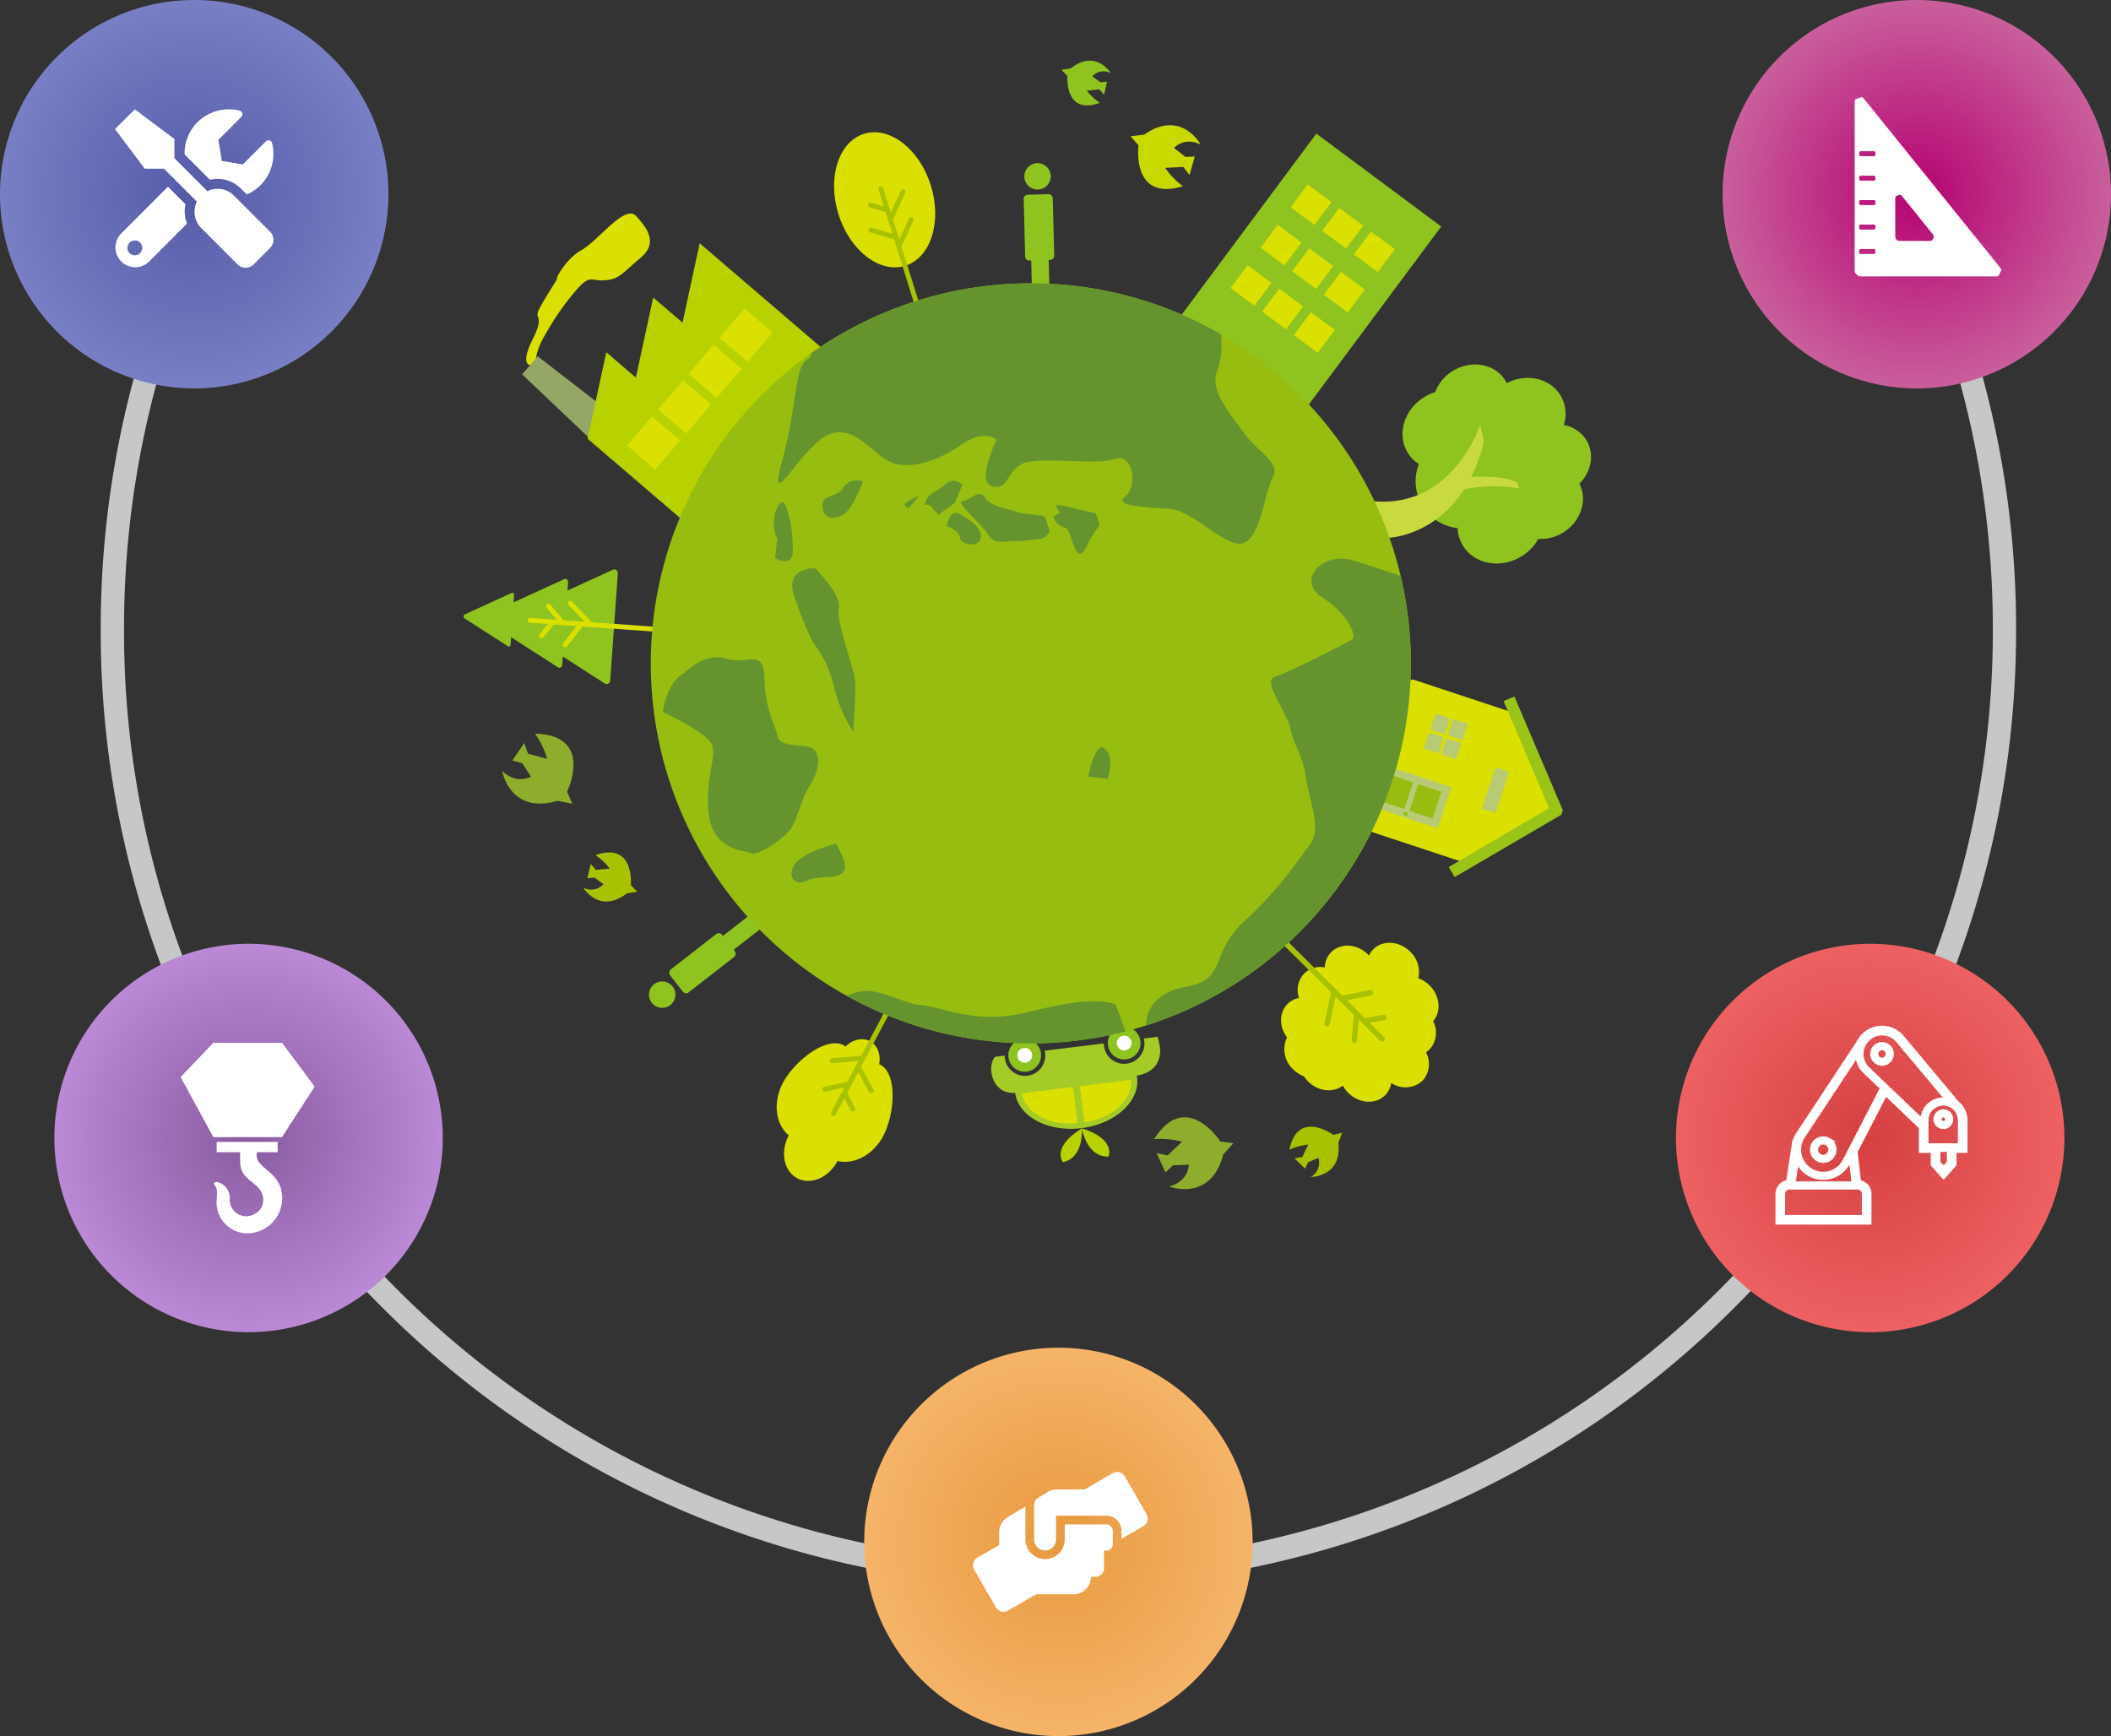 <svg xmlns="http://www.w3.org/2000/svg" xmlns:xlink="http://www.w3.org/1999/xlink" width="543.5" height="447" viewBox="0 0 543.5 447">
  <rect x="0" y="0" width="543.5" height="447" fill="#333333" stroke="none"/>
  <defs>
    <radialGradient id="radial-gradient" cx="0.5" cy="0.5" r="0.5" gradientUnits="objectBoundingBox">
      <stop offset="0" stop-color="#545aa7"/>
      <stop offset="1" stop-color="#797fc4"/>
    </radialGradient>
    <radialGradient id="radial-gradient-2" cx="0.5" cy="0.5" r="0.5" gradientTransform="matrix(-1, 0, 0, 1, 1, 0)" gradientUnits="objectBoundingBox">
      <stop offset="0" stop-color="#e8993e"/>
      <stop offset="1" stop-color="#f5b469"/>
    </radialGradient>
    <radialGradient id="radial-gradient-3" cx="0.5" cy="0.5" r="0.5" gradientUnits="objectBoundingBox">
      <stop offset="0" stop-color="#d54041"/>
      <stop offset="1" stop-color="#ed6162"/>
    </radialGradient>
    <radialGradient id="radial-gradient-4" cx="0.5" cy="0.5" r="0.5" gradientUnits="objectBoundingBox">
      <stop offset="0" stop-color="#885ba0"/>
      <stop offset="1" stop-color="#bb89d6"/>
    </radialGradient>
    <radialGradient id="radial-gradient-5" cx="0.5" cy="0.5" r="0.5" gradientUnits="objectBoundingBox">
      <stop offset="0" stop-color="#b50371"/>
      <stop offset="1" stop-color="#c95f9c"/>
    </radialGradient>
  </defs>
  <g id="グループ_1312" data-name="グループ 1312" transform="translate(-367.5 -1054)">
    <g id="レイヤー_2" data-name="レイヤー 2" transform="translate(684.845 1015.299) rotate(59)">
      <g id="グループ_1272" data-name="グループ 1272" transform="translate(-0.004 0)">
        <g id="グループ_1253" data-name="グループ 1253" transform="translate(73.77 3.924)">
          <rect id="長方形_747" data-name="長方形 747" width="40.076" height="59.691" transform="translate(0 15.246) rotate(-22.36)" fill="#8fc31f"/>
          <g id="グループ_1252" data-name="グループ 1252" transform="translate(10.056 13.249)">
            <rect id="長方形_748" data-name="長方形 748" width="7.656" height="7.36" transform="translate(9.388 6.777) rotate(-22.36)" fill="#dae000"/>
            <g id="グループ_1249" data-name="グループ 1249" transform="translate(0 0)">
              <rect id="長方形_749" data-name="長方形 749" width="7.656" height="7.36" transform="translate(18.776 2.912) rotate(-22.36)" fill="#dae000"/>
              <rect id="長方形_750" data-name="長方形 750" width="7.656" height="7.36" transform="translate(0 10.637) rotate(-22.36)" fill="#dae000"/>
            </g>
            <rect id="長方形_751" data-name="長方形 751" width="7.656" height="7.36" transform="translate(14.316 18.755) rotate(-22.36)" fill="#dae000"/>
            <g id="グループ_1250" data-name="グループ 1250" transform="translate(4.927 11.982)">
              <rect id="長方形_752" data-name="長方形 752" width="7.656" height="7.36" transform="translate(18.778 2.912) rotate(-22.36)" fill="#dae000"/>
              <rect id="長方形_753" data-name="長方形 753" width="7.656" height="7.36" transform="translate(0 10.635) rotate(-22.36)" fill="#dae000"/>
            </g>
            <rect id="長方形_754" data-name="長方形 754" width="7.656" height="7.36" transform="translate(19.243 30.736) rotate(-22.36)" fill="#dae000"/>
            <g id="グループ_1251" data-name="グループ 1251" transform="translate(9.854 23.96)">
              <rect id="長方形_755" data-name="長方形 755" width="7.656" height="7.36" transform="translate(18.778 2.912) rotate(-22.36)" fill="#dae000"/>
              <rect id="長方形_756" data-name="長方形 756" width="7.656" height="7.36" transform="translate(0 10.639) rotate(-22.36)" fill="#dae000"/>
            </g>
          </g>
        </g>
        <g id="グループ_1257" data-name="グループ 1257" transform="translate(206.886 50.106)">
          <g id="グループ_1254" data-name="グループ 1254">
            <path id="パス_485" data-name="パス 485" d="M2444.87,613.091l-26.6-3.561-20.464,17.593a1.207,1.207,0,0,0-.007,1.386l25.3,29.43a.9.9,0,0,0,1.175-.027l20.465-17.593C2445.055,640.05,2445.139,613.4,2444.87,613.091Z" transform="translate(-2397.587 -607.04)" fill="#dae000"/>
            <path id="パス_486" data-name="パス 486" d="M2593.83,583.665l.453-3,31.507,4.395.8.929-.382,31.808-3.01-.018.317-29.954Z" transform="translate(-2576.896 -580.67)" fill="#9ac418"/>
          </g>
          <g id="グループ_1256" data-name="グループ 1256" transform="translate(10.634 11.138)">
            <g id="グループ_1255" data-name="グループ 1255" transform="translate(0 2.786)">
              <rect id="長方形_757" data-name="長方形 757" width="3.94" height="4.377" transform="matrix(0.758, -0.652, 0.652, 0.758, 0, 5.738)" fill="#b9ca75"/>
              <rect id="長方形_758" data-name="長方形 758" width="4.05" height="4.377" transform="matrix(0.758, -0.652, 0.652, 0.758, 6.925, 6.578)" fill="#b9ca75"/>
              <rect id="長方形_759" data-name="長方形 759" width="4.05" height="4.377" transform="matrix(0.758, -0.652, 0.652, 0.758, 3.557, 2.64)" fill="#b9ca75"/>
              <rect id="長方形_760" data-name="長方形 760" width="3.94" height="4.377" transform="matrix(0.758, -0.652, 0.652, 0.758, 3.355, 9.645)" fill="#b9ca75"/>
            </g>
            <rect id="長方形_761" data-name="長方形 761" width="18.933" height="11.162" transform="matrix(0.758, -0.652, 0.652, 0.758, 4.028, 27.146)" fill="#b9ca75"/>
            <rect id="長方形_762" data-name="長方形 762" width="6.238" height="7.223" transform="matrix(0.758, -0.652, 0.652, 0.758, 13.361, 21.716)" fill="#96bd0f"/>
            <rect id="長方形_763" data-name="長方形 763" width="7.77" height="7.223" transform="matrix(0.758, -0.652, 0.652, 0.758, 6.381, 27.68)" fill="#96bd0f"/>
            <path id="パス_487" data-name="パス 487" d="M2726.9,1034.034a.564.564,0,1,1,.059-.795A.564.564,0,0,1,2726.9,1034.034Z" transform="translate(-2708.27 -1005.146)" fill="#8fc31f"/>
            <rect id="長方形_764" data-name="長方形 764" width="3.721" height="11.162" transform="matrix(0.758, -0.652, 0.652, 0.758, 19.866, 2.425)" fill="#b9ca75"/>
          </g>
        </g>
        <g id="グループ_1258" data-name="グループ 1258" transform="translate(42.837 82.966)">
          <path id="パス_488" data-name="パス 488" d="M502.788,966.564a3.4,3.4,0,1,0-4.631,1.281A3.4,3.4,0,0,0,502.788,966.564Z" transform="translate(-496.435 -961.49)" fill="#8fc31f"/>
          <path id="パス_489" data-name="パス 489" d="M568.744,994.634l-2.611,4.606a1.047,1.047,0,0,0,.411,1.457l12.86,7.29a1.06,1.06,0,0,0,1.474-.388l.23-.407,9.169,5.2a1.591,1.591,0,0,0,2.137-.647l.555-.979a1.729,1.729,0,0,0-.469-2.3l-9.169-5.2.158-.278a1.109,1.109,0,0,0-.4-1.514l-12.86-7.29a1.1,1.1,0,0,0-1.49.446Z" transform="translate(-559.986 -991.241)" fill="#8fc31f"/>
        </g>
        <g id="グループ_1259" data-name="グループ 1259" transform="translate(66.959 229.199)">
          <path id="パス_490" data-name="パス 490" d="M785.752,2683.651c0,.016-.685,6.112-1.416,12.614l-1.7-1.193c-.571-.4-1.258-.146-1.256.518,0,.016-.885,7.878-1.589,14.141l-1.564-1.1c-.346-.242-.762-.089-.76.314,0,.015-1.478,13.153-1.478,13.153a.481.481,0,0,0,.088.332.74.74,0,0,0,.176.174.717.717,0,0,0,.223.106.478.478,0,0,0,.343-.029s11.855-5.852,11.869-5.857c.4-.154.382-.58.037-.822l-1.566-1.1c5.652-2.789,12.747-6.291,12.76-6.3.657-.254.632-.957.06-1.358l-1.7-1.194c5.868-2.9,11.369-5.61,11.383-5.616.847-.327.816-1.234.079-1.751l-11.337-7.961-11.031-7.745c-.736-.517-1.623-.189-1.621.669Z" transform="translate(-775.985 -2680.444)" fill="#8fc31f"/>
          <path id="パス_491" data-name="パス 491" d="M878.276,2673.225a.633.633,0,0,0,.758.475l5.828-1.339-3.135,4.465-5.207.83a.632.632,0,1,0,.2,1.249l4-.638-3.919,5.583a.632.632,0,1,0,1.035.725l2.669-3.8,1.159,3.195a.632.632,0,1,0,1.188-.43l-1.461-4.028,1.216-1.733,0,0,2.149-3.061,2.04,5.25a.632.632,0,0,0,1.179-.459l-2.345-6.036,11.445-16.3a.632.632,0,0,0-1.035-.727l-10.088,14.367-7.2,1.654a.632.632,0,0,0-.474.758Z" transform="translate(-867.358 -2656.176)" fill="#dae000"/>
        </g>
        <g id="グループ_1262" data-name="グループ 1262" transform="translate(0 155.705)">
          <path id="パス_492" data-name="パス 492" d="M2.028,2099.681c-.16,5,3.428,10.313,3.039,9.14s3.119,6.252,4.6,8.362,1.8-.858,5.619,5.16,5.23,3.987,5.23,3.987,2.5-1.873,1.016-1.64-4.059-2.814-5.463-5.471A69.51,69.51,0,0,1,10.38,2106.8c-2.026-6.094-.308-4.843,1.413-8.278s.708-4.92-.225-10.857-5.7-5.394-9.838-4.539.459,11.56.3,16.559Z" transform="translate(0.004 -2058.598)" fill="#dae000"/>
          <path id="パス_493" data-name="パス 493" d="M229.816,2439.769l-1.936-5.825,29.511-11.5,2.95,8.876Z" transform="translate(-208.216 -2369.115)" fill="#95a766"/>
          <g id="グループ_1261" data-name="グループ 1261" transform="translate(16.2)">
            <path id="パス_494" data-name="パス 494" d="M199.4,1853.615l9.526-3.167-15.38-14.442,9.442-3.139-15.244-14.315,42.388-14.091,5.8,17.455.518,1.558,5.336,16.052.466,1.4,5.854,17.61L216,1869.208Z" transform="translate(-187.74 -1804.46)" fill="#b8d200"/>
            <g id="グループ_1260" data-name="グループ 1260" transform="translate(20.362 9.854)">
              <rect id="長方形_765" data-name="長方形 765" width="9.524" height="9.907" transform="translate(0 3.005) rotate(-18.39)" fill="#dae000"/>
              <rect id="長方形_766" data-name="長方形 766" width="9.525" height="9.907" transform="translate(3.865 14.615) rotate(-18.39)" fill="#dae000"/>
              <rect id="長方形_767" data-name="長方形 767" width="9.524" height="9.907" transform="translate(7.678 26.091) rotate(-18.39)" fill="#dae000"/>
              <rect id="長方形_768" data-name="長方形 768" width="9.525" height="9.907" transform="translate(11.537 37.704) rotate(-18.39)" fill="#dae000"/>
            </g>
          </g>
        </g>
        <g id="グループ_1263" data-name="グループ 1263" transform="translate(144.239)">
          <path id="パス_495" data-name="パス 495" d="M1721.868,17.738c0-5.429-3.809-9.867-8.612-10.181-1.04-4.228-4.514-7.335-8.64-7.335a8.5,8.5,0,0,0-6.377,2.971A9.374,9.374,0,0,0,1691.278,0c-5.224,0-9.5,4.512-9.862,10.229q-.342-.028-.689-.028c-5.057,0-9.157,4.566-9.157,10.2a10.838,10.838,0,0,0,2.343,6.813,12.386,12.386,0,0,0-.352,2.942c0,6.164,4.485,11.161,10.019,11.161a9.117,9.117,0,0,0,4.05-.951,12.117,12.117,0,0,0,19.262-.058,9.326,9.326,0,0,0,4.49,1.156c5.644,0,10.219-5.1,10.219-11.382a12.276,12.276,0,0,0-1.618-6.148A10.917,10.917,0,0,0,1721.868,17.738Z" transform="translate(-1671.57 0)" fill="#8fc31f"/>
          <path id="パス_496" data-name="パス 496" d="M1870.306,245.053l-1.563-.273c-2.8,1.429-5.661,6.133-7.4,9.421a43.282,43.282,0,0,0-6.014-7.424l-4.36-1.543s15.944,18.2,1.469,35.391h11.295s5.833-10.192-.6-23.241a37.8,37.8,0,0,1,7.172-12.332Z" transform="translate(-1835.49 -223.658)" fill="#c8da3e"/>
        </g>
        <g id="グループ_1268" data-name="グループ 1268" transform="translate(234.308 173.946)">
          <g id="グループ_1264" data-name="グループ 1264" transform="translate(0 27.595)">
            <path id="パス_497" data-name="パス 497" d="M2723.438,2341.571a4.213,4.213,0,1,0-6.041,1.888,4.334,4.334,0,0,0,.479.25A4.213,4.213,0,0,0,2723.438,2341.571Z" transform="translate(-2715.374 -2335.645)" fill="#8fc31f"/>
            <path id="パス_498" data-name="パス 498" d="M2743.355,2366.129a1.9,1.9,0,1,1,2.5-.962,1.9,1.9,0,0,1-2.5.962Z" transform="translate(-2739.912 -2360.182)" fill="#fff"/>
          </g>
          <g id="グループ_1265" data-name="グループ 1265" transform="translate(10.481 4.021)">
            <path id="パス_499" data-name="パス 499" d="M2844.9,2068.371a4.213,4.213,0,1,0-6.041,1.888,4.272,4.272,0,0,0,.48.251,4.213,4.213,0,0,0,5.561-2.138Z" transform="translate(-2836.833 -2062.445)" fill="#8fc31f"/>
            <path id="パス_500" data-name="パス 500" d="M2864.825,2092.931a1.9,1.9,0,1,1,2.5-.963,1.9,1.9,0,0,1-2.5.963Z" transform="translate(-2861.381 -2086.984)" fill="#fff"/>
          </g>
          <path id="パス_501" data-name="パス 501" d="M2732.864,2054.745c5.636,2.442,13.043-1.992,16.578-9.945,3.55-7.985,1.853-16.494-3.791-19a1.743,1.743,0,0,0-.481-.136c1.819-4.417-.1-7.55-3.216-8.934-.518-.23-1.054-.377-2.564-.876l-1.462,3.29a5.305,5.305,0,0,1,.628.233,5.222,5.222,0,1,1-4.836,9.232l-6.243,14.042a5.167,5.167,0,0,1,.628.233,5.222,5.222,0,0,1-4.243,9.543,5.444,5.444,0,0,1-.594-.311l-1.036,2.331c1.136,3.158,7.946,5.649,10.633.3Z" transform="translate(-2721.639 -2015.85)" fill="#a5cc26"/>
          <g id="グループ_1266" data-name="グループ 1266" transform="translate(12.196 11.567)">
            <path id="パス_502" data-name="パス 502" d="M2936.243,2165.875c2.807-6.691,1.4-13.7-3.2-15.975l-5.4,12.151,8.6,3.825Z" transform="translate(-2921.519 -2149.9)" fill="#dae000"/>
            <path id="パス_503" data-name="パス 503" d="M2856.71,2321.58c4.77,1.9,10.919-1.759,14-8.325l-8.6-3.825Z" transform="translate(-2856.71 -2295.665)" fill="#dae000"/>
          </g>
          <g id="グループ_1267" data-name="グループ 1267" transform="translate(27.909 25.436)">
            <path id="パス_504" data-name="パス 504" d="M3038.81,2350.52s6.815,3.333,4.946,8.675C3043.756,2359.2,3038.9,2359.871,3038.81,2350.52Z" transform="translate(-3038.81 -2347.077)" fill="#b8d200"/>
            <path id="パス_505" data-name="パス 505" d="M3038.81,2314.063s7.041,2.827,9.754-2.139C3048.564,2311.925,3045.815,2307.869,3038.81,2314.063Z" transform="translate(-3038.81 -2310.621)" fill="#b8d200"/>
          </g>
        </g>
        <g id="グループ_1269" data-name="グループ 1269" transform="translate(245.711 106.691)">
          <path id="パス_506" data-name="パス 506" d="M2993.314,1276.659a8.1,8.1,0,0,0,1.688-.243c3.553-.9,5.887-3.986,5.522-7.108a8.085,8.085,0,0,0,2.321-.241c3.826-.969,6.241-4.472,5.392-7.826a5.686,5.686,0,0,0-1.9-2.977,6.472,6.472,0,0,0,3.67-7.176,6.339,6.339,0,0,0-5.812-4.538,5.51,5.51,0,0,0-.166-1.172,6.331,6.331,0,0,0-5.757-4.533c-1.015-3.138-4.673-4.906-8.366-3.971a7.923,7.923,0,0,0-3.061,1.525,7.32,7.32,0,0,0-6.98-1.719c-3.827.969-6.24,4.473-5.392,7.827a5.563,5.563,0,0,0,.8,1.772c-.121.025-.242.053-.363.083-3.827.969-6.241,4.472-5.391,7.827a5.778,5.778,0,0,0,2.514,3.431,6,6,0,0,0-1.373,5.368,6.158,6.158,0,0,0,4.7,4.359,5.669,5.669,0,0,0-.192,3.359c.764,3.015,3.9,4.88,7.31,4.523a7.042,7.042,0,0,0,7.874,2.874,7.936,7.936,0,0,0,2.961-1.444Z" transform="translate(-2958.838 -1236.431)" fill="#dae000"/>
          <path id="パス_507" data-name="パス 507" d="M2873.941,1410.931a.7.7,0,0,0-.037-1l-5.3-4.925,1.4-.354h0l4.988-1.263,5.314,3.828a.7.7,0,0,0,.823-1.144l-4.354-3.136,7.519-1.9a.7.7,0,0,0-.346-1.366l-5.019,1.271,1.345-3.543a.7.7,0,0,0-1.318-.5l-1.7,4.465-2.3.582,0,0-4.025,1.019,2.094-5.919a.7.7,0,0,0-1.329-.47l-2.407,6.8-2.275.576h0l-18.952,4.8a.7.7,0,0,0,.346,1.366l18.57-4.7,5.969,5.545a.705.705,0,0,0,1-.036Z" transform="translate(-2847.528 -1382.329)" fill="#a9c200"/>
        </g>
        <path id="パス_508" data-name="パス 508" d="M1605.1,3109.969l1-2.529-2.3.539s-9.134-6.7-11.3,3.82a15.216,15.216,0,0,1,4.853-1.34l-1.536,3.219-2,.329,2.7,2.663.814-1.665,2.636-1.114a4.286,4.286,0,0,1-1.951,4.927s8.073.05,7.087-8.849Z" transform="translate(-1455.075 -2837.872)" fill="#a9c200"/>
        <path id="パス_509" data-name="パス 509" d="M1206.766,3087.085l2.619-2.876-3.352-.448s-8.82-13.6-17.063-.625a21.778,21.778,0,0,1,7.173.67l-3.687,3.527-2.842-.573,2.265,4.933,1.933-1.816,4.093-.152s-.013,4.319-5.112,5.6c0,0,10.777,4.162,13.972-8.245Z" transform="translate(-1086.374 -2811.97)" fill="#8ead2c"/>
        <path id="パス_510" data-name="パス 510" d="M301.244,663.062l-.884,2.313,2.091-.513s8.386,6.012,10.258-3.592a13.882,13.882,0,0,1-4.407,1.269l1.366-2.948,1.817-.32-2.489-2.4-.724,1.525-2.39,1.041a3.9,3.9,0,0,1,1.727-4.508s-7.354.036-6.366,8.131Z" transform="translate(-274.442 -598.417)" fill="#8fc31f"/>
        <path id="パス_511" data-name="パス 511" d="M577.747,545.918l-1.438,3.239,3.026-.576s11.532,9.219,14.927-4.363a19.845,19.845,0,0,1-6.392,1.481l2.174-4.108,2.621-.321-3.376-3.613-1.149,2.124-3.494,1.308s-1.23-3.738,2.808-6.312c0,0-10.51-.5-9.707,11.142Z" transform="translate(-526.58 -488.629)" fill="#c8d900"/>
        <path id="パス_512" data-name="パス 512" d="M2443.5,2782.388l0,.007c2.48,4.121,7.211,5.825,10.565,3.806s4.064-7,1.583-11.118c-.013-.021-.028-.042-.041-.065,3.053-3.1,3.4-8.662.564-13.37-3.249-5.4-11.757-11.471-16.15-8.826-.085.052-.166.112-.247.169-1.892-1.671-4.4-2.158-6.309-1.01s-2.657,3.614-2.052,6.078a3.994,3.994,0,0,0-.535.266c-4.392,2.644-3.006,13.005.243,18.4,2.9,4.822,8.157,7.113,12.375,5.661Z" transform="translate(-2218.589 -2513.942)" fill="#dae000"/>
        <path id="パス_513" data-name="パス 513" d="M2411.814,2637.5a.648.648,0,0,0,.869-.3l2.93-5.995.685,1.138a.04.04,0,0,0,.006.01l2.445,4.061-1.958,5.713a.65.65,0,1,0,1.229.421l1.605-4.68.577.958h0l3.112,5.169a.649.649,0,0,0,1.113-.67l-2.463-4.09,3.487.24a.65.65,0,1,0,.089-1.3l-4.394-.3-1.13-1.877h0l-1.976-3.281,5.784.266a.649.649,0,0,0,.06-1.3l-6.648-.306-1.116-1.854v0l-9.441-15.684a.649.649,0,0,0-1.113.67l9.253,15.372-3.3,6.75a.65.65,0,0,0,.3.869Z" transform="translate(-2197.904 -2388.005)" fill="#a9c200"/>
        <path id="パス_514" data-name="パス 514" d="M177.968,1280.115c9.551,2.316,15.98,9.612,14.359,16.3s-10.678,10.229-20.229,7.913-15.98-9.613-14.358-16.3,10.677-10.229,20.229-7.914Z" transform="translate(-143.9 -1169.006)" fill="#dae000"/>
        <path id="パス_515" data-name="パス 515" d="M324.279,1361.382a.626.626,0,1,0-1.035.706l3.49,5.12-.773-.187h0l-5.653-1.37a.627.627,0,1,0-.3,1.218l4.474,1.085-2.528,2.227a.627.627,0,1,0,.828.94l3.187-2.807,5.645,1.368-4.1,3.785a.627.627,0,0,0,.849.922l4.718-4.351,19.186,4.652a.627.627,0,0,0,.294-1.218l-16.912-4.1-4.134-6.041a.627.627,0,1,0-1.034.708l3.347,4.892-.777-.188-.01,0-4.491-1.089-4.271-6.266Z" transform="translate(-291.96 -1243.66)" fill="#a9c200"/>
        <g id="グループ_1270" data-name="グループ 1270" transform="translate(170.843 244.181)">
          <path id="パス_516" data-name="パス 516" d="M2015.58,3178.948a3.4,3.4,0,1,0,3.781,2.964,3.4,3.4,0,0,0-3.781-2.964Z" transform="translate(-2009.77 -3148.796)" fill="#8fc31f"/>
          <path id="パス_517" data-name="パス 517" d="M1982.92,2859.018l5.257-.637a1.047,1.047,0,0,0,.927-1.2l-1.778-14.675a1.06,1.06,0,0,0-1.188-.954l-.464.056-1.269-10.463a1.591,1.591,0,0,0-1.791-1.335l-1.117.136a1.729,1.729,0,0,0-1.567,1.741l1.268,10.464-.317.038a1.11,1.11,0,0,0-.984,1.218l1.779,14.674a1.1,1.1,0,0,0,1.243.934Z" transform="translate(-1979.889 -2829.802)" fill="#8fc31f"/>
        </g>
        <path id="パス_518" data-name="パス 518" d="M832.858,730.5a97.844,97.844,0,1,1-97.844-97.844A97.843,97.843,0,0,1,832.858,730.5Z" transform="translate(-582.189 -578.068)" fill="#96bd0f"/>
        <g id="グループ_1271" data-name="グループ 1271" transform="translate(54.979 59.21)">
          <path id="パス_519" data-name="パス 519" d="M638.3,869.236c0,4.076,8.663,8.153,18.853,18.854s1.02-3.566.51-11.721,8.153-8.662,13.249-11.211,7.134-10.7,6.624-18.345,3.567-8.663,3.567-8.663,6.625,10.192,9.682,7.133-1.019-4.586-1.019-9.173,10.193-16.306,11.211-21.4,9.173-1.529,9.682,2.548,5.1-3.058,8.663-8.154,16.307-7.134,17.326-11.72-8.663-11.721-10.7-15.287-7.644,0-13.25.509-14.268,2.039-17.326-2.037a20.708,20.708,0,0,0-7.811-5.909,97.811,97.811,0,0,0-50.412,85.591q0,3.768.281,7.464c.485.2.869.4.869,1.52Z" transform="translate(-637.15 -767.025)" fill="#65942e"/>
          <path id="パス_520" data-name="パス 520" d="M1977.907,686.18c-3.793,3.193-7.515,6.377-9.774,8.449-6.114,5.605-3.056,15.288,4.078,11.721s13.25-2.548,13.25-1.019-1.021,18.345-2.039,21.912,9.682,2.037,13.758,3.566,6.625.51,12.739,3.058,13.25,3.058,15.288,8.154,5.606,12.23,8.154,24.46,10.7,11.21,6.624,21.912c-2.69,7.058-.059,11.455,3.362,13.631a97.962,97.962,0,0,0-65.441-115.841Z" transform="translate(-1850.288 -686.18)" fill="#65942e"/>
          <path id="パス_521" data-name="パス 521" d="M1408.223,1379.383c-.679,2.378,3.057,1.189,3.906.17s3.737.339,6.454.509.849-2.717.341-3.227a33.387,33.387,0,0,1-2.549-4.925c-.339-.85-3.4-1.02-3.4-1.02l-3.4,3.568c-7.3,7.133-.678,2.547-1.358,4.926Z" transform="translate(-1339.763 -1311.807)" fill="#65942e"/>
          <path id="パス_522" data-name="パス 522" d="M1261.407,1520.829c3.567,0,3.908-3.567,4.927-4.926s2.548-5.265,3.058-6.115-.17-3.4-1.19-3.228-2.836-1.069-3.566-.339c-.679.68-3.057,4.246-4.417,5.266s-4.417,5.1-7.3,5.1-1.358,3.567-2.209,5.436S1257.841,1520.829,1261.407,1520.829Z" transform="translate(-1197.705 -1435.247)" fill="#65942e"/>
          <path id="パス_523" data-name="パス 523" d="M1276.874,1694.056c-2.888-1.358-7.357,1.757-7.815,2.039-2.209,1.359,1.19,4.246,1.19,4.246s2.547-2.208,4.416-1.359,5.1-3.567,2.209-4.927Z" transform="translate(-1213.85 -1606.776)" fill="#65942e"/>
          <path id="パス_524" data-name="パス 524" d="M1181.056,1672.975c-.341,2.718,1.7,4.926,1.868,3.737s3.906-.68,3.737-1.529-.509-4.926-.509-4.926l-3.057-4.076C1179.187,1668.049,1181.4,1670.257,1181.056,1672.975Z" transform="translate(-1133.831 -1581.617)" fill="#65942e"/>
          <path id="パス_525" data-name="パス 525" d="M1169.623,1799.837l-1.359-3.737s-.509,3.4,0,4.078S1169.623,1799.837,1169.623,1799.837Z" transform="translate(-1122.228 -1700.326)" fill="#65942e"/>
          <path id="パス_526" data-name="パス 526" d="M1030.695,1928.59c3.227,1.359,4.417-1.529,4.247-4.076s-4.586-8.324-4.586-8.324a4.13,4.13,0,0,0-1.19,5.435C1030.41,1924.237,1027.468,1927.231,1030.695,1928.59Z" transform="translate(-994.85 -1810.053)" fill="#65942e"/>
          <path id="パス_527" data-name="パス 527" d="M1200.472,2171.1c3.737-.339,7.135,0,12.57,1.7a35.727,35.727,0,0,0,11.212,1.359s-8.154-5.775-10.871-7.134-15.968-3.737-18.346-6.115-11.891,0-11.891,0c-4.417,7.813,4.417,8.493,4.417,8.493s9.172,2.038,12.911,1.7Z" transform="translate(-1134.901 -2032.689)" fill="#65942e"/>
          <path id="パス_528" data-name="パス 528" d="M987.992,2154.756c-4.417-2.378-5.776-3.058-9.852-4.077s-.68,3.058-.68,3.058,3.058,3.058,6.115,3.058l4.076,3.057s4.757-2.718.34-5.1Z" transform="translate(-946.882 -2024.159)" fill="#65942e"/>
          <path id="パス_529" data-name="パス 529" d="M1299.662,2458c-2.378-4.756-5.776-6.455-7.813-5.436s-4.417,7.134-7.135,6.115-7.474-.68-14.609-4.757-5.1,2.038-9.511,5.775-2.378,11.212-2.378,11.212c-.34,5.1,5.774,9.852,5.774,9.852s8.494-5.776,12.571-6.455,5.775,4.756,15.289,9.512,13.59-3.057,14.948-3.737,1.359-7.134.341-10.872-5.1-6.456-7.475-11.211Z" transform="translate(-1204.194 -2299.886)" fill="#65942e"/>
          <path id="パス_530" data-name="パス 530" d="M2369.224,2082.843c-3.4,7.813-3.736,13.249-7.814,20.044s-10.192,11.211-11.89,13.929-9.513,7.134-10.872,11.211a23.888,23.888,0,0,0-1.058,3.917,98.084,98.084,0,0,0,44.918-56.876l-7.17-1.4s-2.716,1.358-6.115,9.172Z" transform="translate(-2190.86 -1953.945)" fill="#65942e"/>
          <path id="パス_531" data-name="パス 531" d="M1917.271,2542.191s-2.377,8.153-1.019,11.552,5.1,3.737,5.435-.68,8.833-10.872-4.417-10.872Z" transform="translate(-1805.496 -2382.037)" fill="#65942e"/>
          <path id="パス_532" data-name="パス 532" d="M2093.845,1706.351c-1.979,1.319,4.417,7.134,4.417,7.134l3.058-4.076s-4.417-5.1-7.475-3.057Z" transform="translate(-1967.801 -1617.881)" fill="#65942e"/>
        </g>
        <path id="パス_533" data-name="パス 533" d="M3386.007,1693.607l-1.654-2.157-.722,2.25s-10.445,4.385-2.541,11.659a15.221,15.221,0,0,1,1.348-4.851l1.97,2.973-.745,1.883,3.675-.948-1.01-1.554.4-2.834a4.286,4.286,0,0,1,3.222,4.208s4.2-6.9-3.943-10.63Z" transform="translate(-3086.636 -1545.496)" fill="#a9c200"/>
        <path id="パス_534" data-name="パス 534" d="M3171.875,1989.475l-1.119-3.725-2.109,2.645s-16.2.568-9.314,14.31a21.8,21.8,0,0,1,4.265-5.807l1.128,4.976-1.953,2.142,5.4.6-.562-2.591,1.974-3.589s3.7,2.234,2.176,7.266c0,0,9.112-7.1.117-16.223Z" transform="translate(-2885.16 -1814.401)" fill="#8ead2c"/>
      </g>
    </g>
    <g id="グループ_1311" data-name="グループ 1311">
      <g id="レイヤー_2-2" data-name="レイヤー 2" transform="translate(393.435 1134.183)">
        <path id="パス_542" data-name="パス 542" d="M246.57,328.41A244.958,244.958,0,0,1,72.22,256.19,244.958,244.958,0,0,1,0,81.84,246.71,246.71,0,0,1,13.84,0L19.5,1.99A240.6,240.6,0,0,0,6,81.84,238.989,238.989,0,0,0,76.46,251.95a240.576,240.576,0,0,0,340.22,0A239.035,239.035,0,0,0,487.14,81.84,240.95,240.95,0,0,0,473.63,1.98l5.66-1.99a246.744,246.744,0,0,1,13.84,81.84,245,245,0,0,1-72.22,174.35A244.718,244.718,0,0,1,246.56,328.4Z" fill="#c7c7c7"/>
      </g>
      <g id="グループ_1298" data-name="グループ 1298">
        <path id="パス_475" data-name="パス 475" d="M853.241,157.877a50,50,0,1,1-50-50,50,50,0,0,1,50,50" transform="translate(-385.741 946.123)" fill="url(#radial-gradient)"/>
        <path id="Icon_awesome-tools" data-name="Icon awesome-tools" d="M39.909,31.514l-9.326-9.326a5.913,5.913,0,0,0-6.8-1.107l-8.49-8.49V7.646L5.1,0,0,5.1,7.646,15.291h4.946l8.49,8.49a5.926,5.926,0,0,0,1.107,6.8l9.326,9.326a2.961,2.961,0,0,0,4.2,0l4.2-4.2a2.975,2.975,0,0,0,0-4.2ZM26.418,17.919a8.379,8.379,0,0,1,5.965,2.469l1.545,1.545a11.273,11.273,0,0,0,3.488-2.349A11.454,11.454,0,0,0,40.435,8.7a.953.953,0,0,0-1.6-.438l-5.925,5.925-5.408-.9-.9-5.408,5.925-5.925A.962.962,0,0,0,32.072.342,11.473,11.473,0,0,0,21.193,3.361a11.286,11.286,0,0,0-3.281,8.251L24.45,18.15A8.676,8.676,0,0,1,26.418,17.919ZM18.143,24.45l-4.516-4.516L1.49,32.08A5.1,5.1,0,0,0,8.7,39.287l9.844-9.844a8.552,8.552,0,0,1-.4-4.994ZM5.1,37.591a1.911,1.911,0,1,1,1.911-1.911A1.917,1.917,0,0,1,5.1,37.591Z" transform="translate(397.114 1082.141)" fill="#fff"/>
      </g>
      <g id="グループ_1279" data-name="グループ 1279" transform="translate(0)">
        <path id="パス_475-2" data-name="パス 475" d="M753.241,157.877a50,50,0,1,0,50-50,50,50,0,0,0-50,50" transform="translate(-163.241 1293.123)" fill="url(#radial-gradient-2)"/>
        <path id="Icon_awesome-hands-helping" data-name="Icon awesome-hands-helping" d="M34.313,13.5H23.625v3.938a5.063,5.063,0,0,1-10.125,0V8.887L8.937,11.63A4.49,4.49,0,0,0,6.75,15.483v3.326L1.125,22.057A2.245,2.245,0,0,0,.3,25.13l5.625,9.745A2.251,2.251,0,0,0,9,35.7l7.27-4.2h9.6a4.5,4.5,0,0,0,4.5-4.5H31.5a2.248,2.248,0,0,0,2.25-2.25v-4.5h.563A1.683,1.683,0,0,0,36,18.563V15.188A1.683,1.683,0,0,0,34.313,13.5ZM44.7,10.87,39.073,1.125A2.251,2.251,0,0,0,36,.3L28.73,4.5H21.544a4.534,4.534,0,0,0-2.384.682L16.8,6.652A2.235,2.235,0,0,0,15.75,8.557v8.88a2.813,2.813,0,0,0,5.625,0V11.25H34.313a3.94,3.94,0,0,1,3.938,3.938v2l5.625-3.248A2.252,2.252,0,0,0,44.7,10.87Z" transform="translate(618.001 1432.999)" fill="#fff"/>
      </g>
      <g id="グループ_1300" data-name="グループ 1300" transform="translate(-9 -6)">
        <path id="パス_475-3" data-name="パス 475" d="M853.241,157.877a50,50,0,1,1-50-50,50,50,0,0,1,50,50" transform="translate(54.759 1195.123)" fill="url(#radial-gradient-3)"/>
        <g id="ロボットアームのフリーアイコン2" transform="translate(825.124 1324.598)">
          <path id="パス_535" data-name="パス 535" d="M104.01,290.93a2.913,2.913,0,1,0-1.479,5.425h0a2.913,2.913,0,0,0,1.477-5.425Zm.091,3.433a1.82,1.82,0,1,1-3.137-1.846,1.82,1.82,0,0,1,3.389.924A1.788,1.788,0,0,1,104.1,294.364Z" transform="translate(-81.745 -262.039)" fill="#fff" stroke="#fff" stroke-width="1"/>
          <path id="パス_536" data-name="パス 536" d="M260.348,42.976a2.545,2.545,0,0,0,0,5.09h0a2.545,2.545,0,0,0-.006-5.09Zm.987,3.613a1.453,1.453,0,1,1,.468-1.069A1.45,1.45,0,0,1,261.334,46.589Z" transform="translate(-224.42 -38.762)" fill="#fff" stroke="#fff" stroke-width="1"/>
          <path id="パス_537" data-name="パス 537" d="M425.893,219.507a2.043,2.043,0,1,0,0,4.087h0a2.043,2.043,0,0,0,0-4.087Zm.645,2.743a.953.953,0,0,1-.643.25.951.951,0,0,1-.646-1.649.954.954,0,0,1,.645-.25.951.951,0,0,1,.645,1.649Z" transform="translate(-374.182 -197.983)" fill="#fff" stroke="#fff" stroke-width="1"/>
          <path id="パス_538" data-name="パス 538" d="M55.3,19.392,40.9,2.18a6.765,6.765,0,0,0-9.553-.394,6.718,6.718,0,0,0-1.43,1.881L14.179,27.516a7.617,7.617,0,0,0-.8,1.938l-.087-.014-1.6,10.291a3.107,3.107,0,0,0-2.7,3.063v7.411H32.709V42.795a3.073,3.073,0,0,0-2.671-3.06l-.915-7.792,7.723-14.965,9.066,8.677v6.077h3.064v3.541l2.813,3.165L54.6,35.272V31.731H57.43v-7.88A5.7,5.7,0,0,0,55.3,19.392ZM14.049,34.163a7.281,7.281,0,0,0,13.028.915l.758-1.468.76,6.476H13.124Zm15.57,7.017a1.612,1.612,0,0,1,1.615,1.615V48.73H10.462V42.795a1.615,1.615,0,0,1,1.616-1.615H29.619Zm-3.5-6.633a6.191,6.191,0,0,1-10.679-6.269L29.554,6.9a6.375,6.375,0,0,0,1.7,4.194l4.665,4.465ZM46.293,23.978,32.037,10.334a5.286,5.286,0,0,1,7.776-7.162l12.9,15.405a5.374,5.374,0,0,0-6.419,5.275v.126Zm6.834,10.734-1.338,1.506-1.338-1.506V31.484h2.676v3.228Zm2.828-4.457H47.387v-6.4a4.284,4.284,0,1,1,8.569,0Z" fill="#fff" stroke="#fff" stroke-width="1"/>
        </g>
      </g>
      <g id="グループ_1297" data-name="グループ 1297" transform="translate(10 -6.5)">
        <path id="パス_475-4" data-name="パス 475" d="M853.241,157.877a50,50,0,1,1-50-50,50,50,0,0,1,50,50" transform="translate(-381.741 1195.623)" fill="url(#radial-gradient-4)"/>
        <g id="クレーンアイコン" transform="translate(328.156 1329)">
          <path id="パス_539" data-name="パス 539" d="M110.364,11.268,101.941,0H84.267L75.844,8.813l8.423,15.465h17.674Z" transform="translate(0)" fill="#fff"/>
          <path id="パス_540" data-name="パス 540" d="M176.341,268.882h5.349v-2.664H165.98v2.664h6.041V271.3c0,5.476,5.951,5.157,5.951,9.889,0,2.309-1.769,3.918-4.181,4.181a4.3,4.3,0,0,1-4.475-4.328,4.134,4.134,0,0,0-2.9-4.4c-.684-.311-1.555.186-.933.809s.684,1.679.519,3.442a7.972,7.972,0,0,0,7.793,8.87,9.054,9.054,0,0,0,9.054-9.054C182.84,273.409,175.468,273.344,176.341,268.882Z" transform="translate(-80.854 -240.713)" fill="#fff"/>
        </g>
      </g>
      <g id="グループ_1299" data-name="グループ 1299">
        <path id="パス_475-5" data-name="パス 475" d="M853.241,157.877a50,50,0,1,1-50-50,50,50,0,0,1,50,50" transform="translate(57.759 946.123)" fill="url(#radial-gradient-5)"/>
        <g id="無料の三角定規のアイコン素材無料の" transform="translate(798.252 1079)">
          <path id="パス_541" data-name="パス 541" d="M84.481,44.6a1.285,1.285,0,0,0-.242-.646L49.081.347A1.129,1.129,0,0,0,48.5,0L46.987.532a1.129,1.129,0,0,0-.239.638V44.616a2.034,2.034,0,0,0,.149.7l.7.7a2.031,2.031,0,0,0,.7.149H83.182a1.284,1.284,0,0,0,.655-.217Zm-32.4-4.769a1.672,1.672,0,0,1-.049.465,1.08,1.08,0,0,1-.531.1H48.493a1.862,1.862,0,0,1-.471-.046c-.059-.025-.108-.32-.108-.52v-.148a1.672,1.672,0,0,1,.049-.465,1.079,1.079,0,0,1,.531-.1H51.5a1.858,1.858,0,0,1,.471.046c.059.025.108.32.108.52Zm0-6.295a1.672,1.672,0,0,1-.049.465,1.08,1.08,0,0,1-.531.1H48.493a1.862,1.862,0,0,1-.471-.046c-.059-.025-.108-.32-.108-.52v-.148a1.672,1.672,0,0,1,.049-.465,1.079,1.079,0,0,1,.531-.1H51.5a1.863,1.863,0,0,1,.471.046c.059.025.108.32.108.52Zm0-6.295a1.672,1.672,0,0,1-.049.465,1.08,1.08,0,0,1-.531.1H48.493a1.858,1.858,0,0,1-.471-.046c-.059-.025-.108-.321-.108-.521v-.148a1.672,1.672,0,0,1,.049-.465,1.079,1.079,0,0,1,.531-.1H51.5a1.863,1.863,0,0,1,.471.046c.059.025.108.32.108.52Zm0-6.295a1.672,1.672,0,0,1-.049.465,1.08,1.08,0,0,1-.531.1H48.493a1.858,1.858,0,0,1-.471-.046c-.059-.025-.108-.32-.108-.52V20.8a1.672,1.672,0,0,1,.049-.465,1.079,1.079,0,0,1,.531-.1H51.5a1.863,1.863,0,0,1,.471.046c.059.025.108.32.108.52Zm0-6.295a1.672,1.672,0,0,1-.049.465,1.08,1.08,0,0,1-.531.1H48.493a1.858,1.858,0,0,1-.471-.046c-.059-.025-.108-.32-.108-.52V14.5a1.672,1.672,0,0,1,.049-.465,1.079,1.079,0,0,1,.531-.1H51.5a1.864,1.864,0,0,1,.471.045c.059.025.108.321.108.52ZM66.768,36.812a1.284,1.284,0,0,1-.655.217h-7.69a2.034,2.034,0,0,1-.7-.149l-.369-.369a2.034,2.034,0,0,1-.149-.7V26.1a1.129,1.129,0,0,1,.239-.638l.915-.323a1.129,1.129,0,0,1,.586.347l7.961,9.874a1.285,1.285,0,0,1,.242.646Z" fill="#fff"/>
        </g>
      </g>
    </g>
  </g>
</svg>
